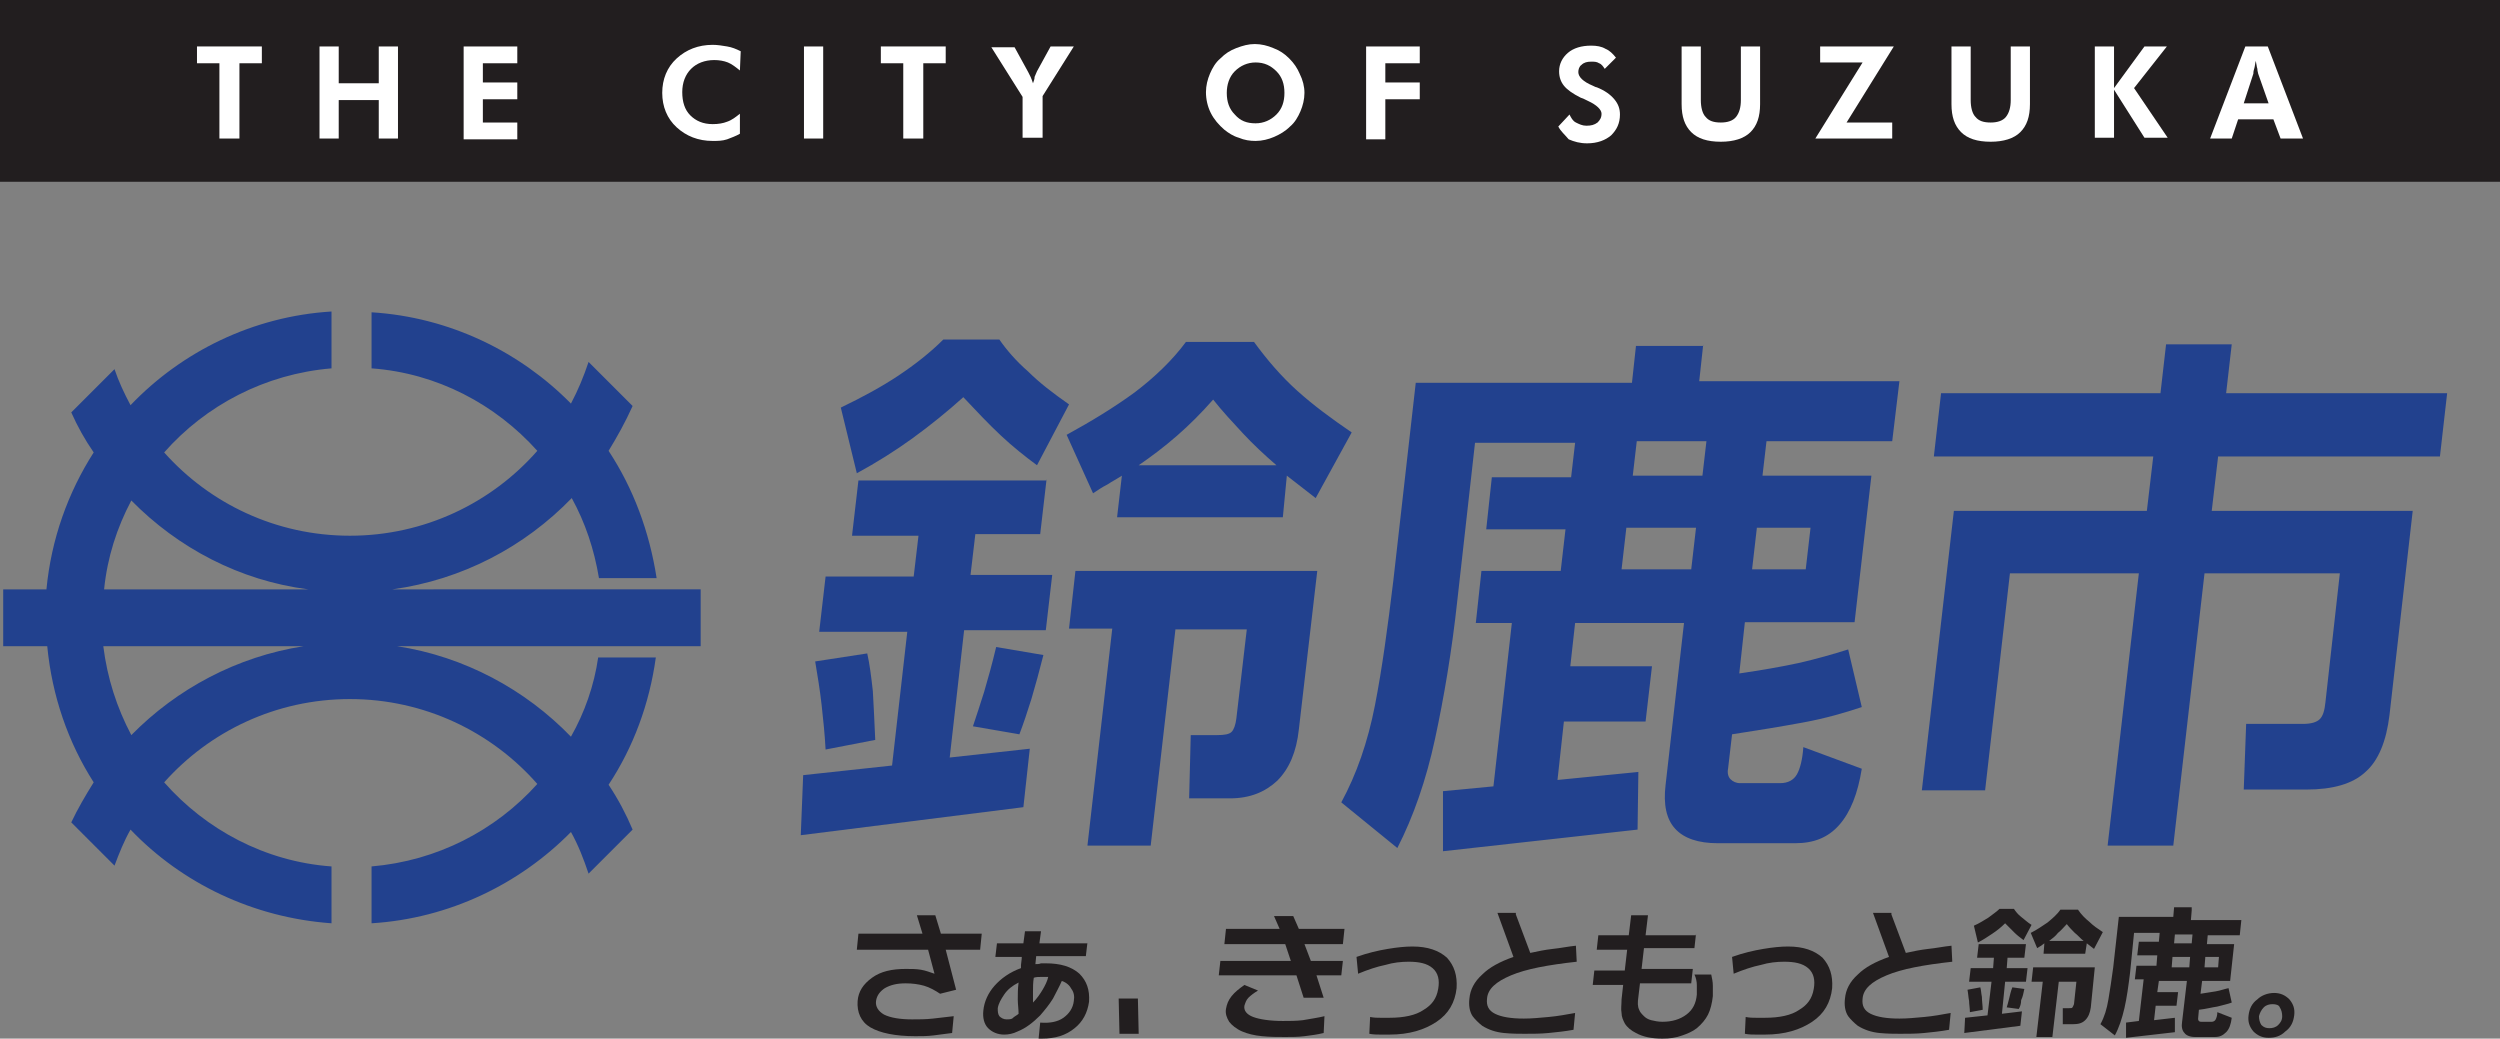 <?xml version="1.0" encoding="utf-8"?>
<!-- Generator: Adobe Illustrator 23.0.3, SVG Export Plug-In . SVG Version: 6.00 Build 0)  -->
<svg version="1.1" id="レイヤー_1" xmlns="http://www.w3.org/2000/svg" xmlns:xlink="http://www.w3.org/1999/xlink" x="0px"
	 y="0px" viewBox="0 0 312.2 129.7" style="enable-background:new 0 0 312.2 129.7;" xml:space="preserve">
<rect x="0" y="0" width="312.2" height="129.7" fill="#808080" stroke="none"/>
<style type="text/css">
	.st0{fill:#22418E;}
	.st1{fill:#221E1F;}
	.st2{fill:#FFFFFF;}
</style>
<path class="st0" d="M87.5,80.7v-7.1H49c8.7-1.2,16.5-5.3,22.4-11.4c1.7,3.1,2.8,6.4,3.4,10h7.2C81.1,66.4,79.1,61,76,56.3
	c1.1-1.8,2.1-3.6,3-5.6l-5.5-5.5c-0.6,1.8-1.3,3.5-2.2,5.2c-6.4-6.5-15.2-10.8-24.9-11.4V46c8.2,0.6,15.5,4.5,20.7,10.3
	c-5.7,6.5-14.1,10.6-23.4,10.6c-9.2,0-17.5-4-23.2-10.4c5.2-5.9,12.6-9.8,20.9-10.5v-7.1c-9.8,0.6-18.7,5-25.1,11.7
	c-0.8-1.5-1.5-3-2-4.5l-5.4,5.4c0.8,1.8,1.7,3.4,2.8,5c-3.2,5-5.3,10.8-5.9,17.1H0.4v7.1h5.5c0.6,6.2,2.6,12,5.8,17
	c-1,1.6-2,3.3-2.8,5l5.4,5.4c0.6-1.6,1.2-3.1,2-4.5c6.4,6.7,15.3,11,25.1,11.7v-7.1c-8.3-0.6-15.7-4.6-20.9-10.5
	c5.7-6.4,14-10.4,23.2-10.4c9.3,0,17.7,4.1,23.4,10.6c-5.2,5.8-12.5,9.6-20.7,10.3v7.1c9.7-0.6,18.5-4.9,24.9-11.4
	c0.9,1.6,1.6,3.4,2.2,5.2l5.5-5.5c-0.8-1.9-1.8-3.8-3-5.6c3.1-4.7,5.1-10.1,5.9-15.9h-7.2C74.2,85.6,73,89,71.3,92
	c-5.7-5.9-13.3-10-21.7-11.3H87.5z M16.4,62.5c5.8,5.9,13.5,10,22.1,11.1H13C13.4,69.6,14.6,65.9,16.4,62.5z M16.4,91.8
	c-1.8-3.4-3-7.1-3.5-11.1h25C29.6,82,22.1,86,16.4,91.8z"/>
<g>
	<path class="st0" d="M107,59.1l-2-8.2c2.7-1.3,5.1-2.6,7.2-4c2.1-1.4,4-2.9,5.6-4.5h7c0.9,1.3,2.1,2.7,3.6,4
		c1.4,1.4,3.1,2.7,5.1,4.1l-4,7.6c-1.5-1.1-3-2.3-4.5-3.7c-1.5-1.4-3.1-3.1-4.7-4.8c-2,1.8-4.1,3.5-6.3,5.1
		C111.8,56.3,109.4,57.8,107,59.1z M109.3,92.4l-6.2,1.2c-0.1-1.9-0.3-3.8-0.5-5.6c-0.2-1.8-0.5-3.6-0.8-5.4l6.5-1
		c0.3,1.3,0.5,2.9,0.7,4.7C109.1,88,109.2,90.1,109.3,92.4z M130.7,59.8l-0.8,6.9h-8.1l-0.6,5.1h10.2l-0.8,6.9h-10.2l-1.8,15.9
		l10-1.1l-0.8,7.3l-27.8,3.5l0.3-7.5l11.1-1.2l1.9-16.7h-11l0.8-6.9h11l0.6-5.1h-8.3l0.8-6.9H130.7z M127.3,91.7l-5.8-1
		c0.4-1.2,0.9-2.7,1.4-4.3c0.5-1.7,1-3.5,1.5-5.6l5.9,1c-0.5,2-1,3.8-1.5,5.5C128.3,88.9,127.8,90.4,127.3,91.7z M160.2,64.6h-20.7
		l0.6-5.2c-0.6,0.4-1.2,0.7-1.8,1.1c-0.6,0.3-1.2,0.7-1.8,1.1l-3.3-7.3c3.1-1.7,5.9-3.4,8.5-5.3c2.5-1.9,4.7-4,6.4-6.3h8.5
		c1.6,2.2,3.4,4.3,5.4,6.1c2,1.8,4.3,3.5,6.8,5.2l-4.5,8.2l-3.6-2.8L160.2,64.6z M146.8,78.5l-3.1,27.1h-7.9l3.1-27.1h-5.4l0.8-7.2
		h30.2l-2.3,19.8c-0.3,2.8-1.2,4.9-2.7,6.4c-1.5,1.4-3.4,2.2-5.9,2.2h-5.1l0.2-7.9h3.3c0.9,0,1.5-0.1,1.8-0.4
		c0.3-0.3,0.5-0.9,0.6-1.7l1.3-11.1H146.8z M142.2,58.1h17.2c-1.5-1.3-2.9-2.6-4.2-4c-1.3-1.4-2.6-2.8-3.7-4.2
		c-1.5,1.7-3,3.2-4.5,4.5C145.4,55.8,143.8,57,142.2,58.1z"/>
	<path class="st0" d="M212.7,43l-0.5,4.6h25l-0.9,7.5h-15.7l-0.5,4.3h13.6l-2.1,18.3h-13.7l-0.7,6.4c2.7-0.4,5.1-0.8,7.4-1.3
		c2.2-0.5,4.3-1.1,6.2-1.7l1.7,7.2c-2.1,0.7-4.5,1.4-7.2,1.9c-2.7,0.5-5.7,1-9,1.5l-0.5,4.3c-0.1,0.5,0,1,0.3,1.3
		c0.3,0.3,0.7,0.5,1.2,0.5h5c1,0,1.7-0.4,2.1-1.1c0.4-0.7,0.7-1.9,0.8-3.4l7.3,2.7c-0.5,3.1-1.4,5.4-2.8,7c-1.4,1.6-3.2,2.3-5.5,2.3
		h-9.7c-2.4,0-4.2-0.6-5.3-1.8c-1.1-1.2-1.5-3-1.2-5.5l2.3-20.2h-13.6l-0.6,5.4h10.2l-0.8,6.9h-10.2l-0.8,7.3l10.1-1l-0.1,7.2
		l-24.3,2.7l0-7.5l6.3-0.6l2.3-20.4h-4.5l0.7-6.5h9.9l0.6-5.2h-9.9l0.7-6.5h9.9l0.5-4.3h-12.5l-2.2,19.6c-0.7,6.5-1.7,12.3-2.8,17.4
		c-1.1,5.1-2.7,9.7-4.7,13.6l-7-5.7c1.9-3.5,3.3-7.5,4.2-12.1c0.9-4.6,1.6-9.8,2.3-15.6l2.8-24.7h27l0.5-4.6H212.7z M213.1,55.1
		h-8.7l-0.5,4.3h8.7L213.1,55.1z M202.5,71.1h8.7l0.6-5.2h-8.7L202.5,71.1z M218.8,71.1h6.7l0.6-5.2h-6.7L218.8,71.1z"/>
	<path class="st0" d="M305.6,49.1l-0.9,7.9h-27.7l-0.8,6.8h25.1l-2.9,25.5c-0.4,3.3-1.4,5.7-3,7.1c-1.6,1.5-4.1,2.2-7.4,2.2h-7.8
		l0.3-8.2h7.1c1,0,1.7-0.2,2.1-0.6c0.4-0.4,0.6-1.1,0.7-2.1l1.8-16.1h-16.9l-3.9,34h-8.2l3.9-34H251l-3.1,27.1h-7.9l4-34.9h24.1
		l0.8-6.8h-27.4l0.9-7.9h27.4l0.7-6.1h8.2l-0.7,6.1H305.6z"/>
</g>
<g>
	<path class="st1" d="M122.6,116.6l-0.2,2h-4.3l1.3,5l-2,0.5c-0.6-0.4-1.3-0.8-2-1c-0.7-0.2-1.5-0.3-2.3-0.3c-1.1,0-1.9,0.2-2.6,0.6
		c-0.6,0.4-1,0.9-1.1,1.6c-0.1,0.7,0.3,1.3,1,1.7c0.8,0.4,2,0.6,3.5,0.6c0.9,0,1.7,0,2.6-0.1c0.9-0.1,1.7-0.2,2.6-0.3l-0.2,2.1
		c-0.8,0.1-1.5,0.2-2.3,0.3c-0.8,0.1-1.5,0.1-2.3,0.1c-2.5,0-4.4-0.4-5.6-1.1c-1.2-0.7-1.7-1.9-1.6-3.3c0.1-1.2,0.7-2.1,1.8-2.9
		c1.1-0.8,2.5-1.1,4.2-1.1c0.7,0,1.3,0,1.9,0.1c0.6,0.1,1.1,0.3,1.7,0.5l-0.8-3H107l0.2-2h8l-0.7-2.3h2.3l0.7,2.3H122.6z"/>
	<path class="st1" d="M135.8,117.7l-0.2,1.7h-6.2l-0.1,1c0.2,0,0.5,0,0.7-0.1c0.2,0,0.4,0,0.6,0c1.8,0,3.2,0.4,4.2,1.3
		c0.9,0.9,1.3,2,1.2,3.5c-0.2,1.4-0.8,2.5-1.8,3.3c-1.1,0.9-2.4,1.3-4.1,1.3h-0.4l0.2-2c1.2,0.1,2.2-0.1,2.9-0.6
		c0.7-0.5,1.2-1.2,1.3-2.1c0.1-0.6,0-1.1-0.3-1.5c-0.2-0.4-0.6-0.8-1.2-1c-0.3,0.7-0.7,1.4-1.1,2.2c-0.5,0.8-1,1.4-1.6,2.1
		c-0.9,0.9-1.8,1.6-2.8,2c-0.6,0.3-1.2,0.4-1.7,0.4c-0.8,0-1.5-0.3-2-0.8c-0.5-0.5-0.7-1.3-0.6-2.2c0.1-1.1,0.6-2.2,1.4-3.1
		c0.8-0.9,1.9-1.7,3.3-2.2c0,0,0-0.2,0-0.4c0-0.2,0.1-0.6,0.1-1h-3.3l0.2-1.7h3.3l0.2-1.5h2l-0.2,1.5H135.8z M127.2,126.6
		c0-0.6-0.1-1.2-0.1-1.8c0-0.7,0-1.3,0.1-2.1c-0.8,0.4-1.4,0.9-1.8,1.5c-0.4,0.6-0.7,1.1-0.8,1.7c0,0.4,0,0.7,0.2,1
		c0.2,0.2,0.5,0.4,0.9,0.4c0.2,0,0.5,0,0.7-0.1C126.7,126.9,127,126.8,127.2,126.6z M129.1,122.1c-0.1,0.6-0.1,1.2-0.1,1.7
		c0,0.5,0,1,0,1.4c0.5-0.5,0.9-1.1,1.2-1.6c0.3-0.5,0.6-1.1,0.7-1.6c-0.3,0-0.6,0-0.9,0C129.7,122,129.4,122,129.1,122.1z"/>
	<path class="st1" d="M142.1,124.7l0.1,4.4h-2.4l-0.1-4.4H142.1z"/>
	<path class="st1" d="M167.9,116l-0.2,1.9h-4.8l0.8,2.1h4l-0.2,1.8h-3.1l0.9,2.8h-2.5l-0.9-2.8h-9.7l0.2-1.8h8.8l-0.7-2.1h-7.6
		l0.2-1.9h6.7l-0.7-1.6h2.4l0.7,1.6H167.9z M165.4,126.9l-0.1,2.1c-0.8,0.2-1.6,0.3-2.4,0.4c-0.8,0.1-1.6,0.1-2.4,0.1
		c-0.9,0-1.9,0-2.9-0.1c-1-0.1-1.8-0.3-2.5-0.6c-0.7-0.3-1.3-0.8-1.6-1.2c-0.3-0.5-0.5-1-0.4-1.6c0.1-0.6,0.3-1.1,0.7-1.6
		c0.4-0.5,0.9-0.9,1.6-1.4l1.7,0.7c-0.5,0.3-0.9,0.6-1.2,0.9c-0.3,0.3-0.4,0.7-0.5,1c-0.1,0.6,0.3,1.1,1.1,1.4
		c0.8,0.3,2.1,0.5,3.7,0.5c0.8,0,1.7,0,2.5-0.1C163.8,127.2,164.6,127.1,165.4,126.9z"/>
	<path class="st1" d="M171.1,127c0.5,0.1,0.9,0.1,1.3,0.1c0.4,0,0.8,0,1.1,0c1.8,0,3.3-0.3,4.3-1c1-0.6,1.6-1.4,1.8-2.6
		c0.2-1.1,0-2-0.7-2.6c-0.7-0.6-1.7-0.8-3-0.8c-0.9,0-1.9,0.1-2.9,0.4c-1,0.2-2.2,0.6-3.4,1.1l-0.2-2.1c1.4-0.5,2.7-0.8,3.9-1
		c1.2-0.2,2.2-0.3,3.1-0.3c1.9,0,3.3,0.5,4.3,1.4c0.9,1,1.3,2.2,1.2,3.8c-0.2,1.8-1,3.2-2.5,4.2c-1.5,1-3.4,1.6-5.9,1.6
		c-0.3,0-0.7,0-1.1,0c-0.4,0-0.9,0-1.4-0.1L171.1,127z"/>
	<path class="st1" d="M189.3,114.2l1.8,4.8c0.9-0.2,1.9-0.4,2.8-0.5c1-0.1,1.9-0.3,2.9-0.4l0.1,2c-3.6,0.4-6.3,0.9-8.2,1.7
		c-1.9,0.8-2.9,1.7-3,2.9c-0.1,0.9,0.2,1.5,1,1.9c0.8,0.4,2,0.6,3.6,0.6c1,0,2-0.1,3.1-0.2c1.1-0.1,2.2-0.3,3.3-0.5l-0.2,2.1
		c-1.1,0.2-2.1,0.3-3.1,0.4c-1,0.1-2,0.1-3,0.1c-0.7,0-1.6,0-2.6-0.1c-1-0.1-1.9-0.4-2.7-0.9c-0.5-0.4-0.9-0.8-1.2-1.2
		c-0.4-0.6-0.5-1.4-0.4-2.2c0.1-1.1,0.6-2.1,1.6-3c0.9-0.9,2.2-1.6,3.9-2.2l-2-5.5H189.3z"/>
	<path class="st1" d="M211.8,116.6l-0.2,1.8h-6.3L205,121h6.4l-0.2,1.8h-6.4l-0.2,1.7c-0.1,0.7-0.1,1.2,0.1,1.6
		c0.1,0.3,0.3,0.5,0.6,0.8c0.2,0.2,0.5,0.4,0.9,0.5c0.4,0.1,0.9,0.2,1.4,0.2c1.2,0,2.2-0.3,3-0.9c0.8-0.6,1.2-1.4,1.3-2.5
		c0-0.4,0-0.8,0-1.2c0-0.4-0.1-0.9-0.3-1.3h2.1c0.1,0.5,0.2,0.9,0.2,1.4c0,0.4,0,0.9,0,1.3c-0.1,0.9-0.3,1.7-0.6,2.3
		c-0.3,0.6-0.8,1.2-1.4,1.7c-0.5,0.4-1.2,0.7-1.8,0.9c-0.8,0.3-1.6,0.4-2.5,0.4c-1.3,0-2.4-0.2-3.3-0.7c-0.6-0.3-1.1-0.7-1.4-1.2
		c-0.2-0.4-0.4-0.8-0.4-1.3c-0.1-0.5,0-1,0-1.7l0.2-1.8h-3.8l0.2-1.8h3.8l0.3-2.6h-3.8l0.2-1.8h3.8l0.3-2.5h2.1l-0.3,2.5H211.8z"/>
	<path class="st1" d="M218,127c0.5,0.1,0.9,0.1,1.3,0.1c0.4,0,0.8,0,1.1,0c1.8,0,3.3-0.3,4.3-1c1-0.6,1.6-1.4,1.8-2.6
		c0.2-1.1,0-2-0.7-2.6c-0.7-0.6-1.7-0.8-3-0.8c-0.9,0-1.9,0.1-2.9,0.4c-1,0.2-2.2,0.6-3.4,1.1l-0.2-2.1c1.4-0.5,2.7-0.8,3.9-1
		c1.2-0.2,2.2-0.3,3.1-0.3c1.9,0,3.3,0.5,4.3,1.4c0.9,1,1.3,2.2,1.2,3.8c-0.2,1.8-1,3.2-2.5,4.2c-1.5,1-3.4,1.6-5.9,1.6
		c-0.3,0-0.7,0-1.1,0c-0.4,0-0.9,0-1.4-0.1L218,127z"/>
	<path class="st1" d="M236.2,114.2l1.8,4.8c0.9-0.2,1.9-0.4,2.8-0.5c1-0.1,1.9-0.3,2.9-0.4l0.1,2c-3.6,0.4-6.3,0.9-8.2,1.7
		c-1.9,0.8-2.9,1.7-3,2.9c-0.1,0.9,0.2,1.5,1,1.9c0.8,0.4,2,0.6,3.6,0.6c1,0,2-0.1,3.1-0.2c1.1-0.1,2.2-0.3,3.3-0.5l-0.2,2.1
		c-1.1,0.2-2.1,0.3-3.1,0.4c-1,0.1-2,0.1-3,0.1c-0.7,0-1.6,0-2.6-0.1c-1-0.1-1.9-0.4-2.7-0.9c-0.5-0.4-0.9-0.8-1.2-1.2
		c-0.4-0.6-0.5-1.4-0.4-2.2c0.1-1.1,0.6-2.1,1.6-3c0.9-0.9,2.2-1.6,3.9-2.2l-2-5.5H236.2z"/>
	<path class="st1" d="M253,117.9l-0.2,1.7h-2.1l-0.1,1.3h2.6l-0.2,1.7h-2.6l-0.4,4l2.5-0.3l-0.2,1.8l-7,0.9l0.1-1.9l2.8-0.3l0.5-4.2
		h-2.8l0.2-1.7h2.8l0.1-1.3h-2.1l0.2-1.7H253z M247.6,126.1l-1.6,0.3c0-0.5-0.1-1-0.1-1.4c-0.1-0.5-0.1-0.9-0.2-1.4l1.6-0.3
		c0.1,0.3,0.1,0.7,0.2,1.2C247.5,125,247.6,125.6,247.6,126.1z M247,117.7l-0.5-2.1c0.7-0.3,1.3-0.7,1.8-1c0.5-0.4,1-0.7,1.4-1.1
		h1.8c0.2,0.3,0.5,0.7,0.9,1c0.4,0.3,0.8,0.7,1.3,1l-1,1.9c-0.4-0.3-0.8-0.6-1.1-0.9c-0.4-0.4-0.8-0.8-1.2-1.2
		c-0.5,0.5-1,0.9-1.6,1.3C248.2,117,247.6,117.4,247,117.7z M252.1,126l-1.5-0.2c0.1-0.3,0.2-0.7,0.3-1.1c0.1-0.4,0.2-0.9,0.4-1.4
		l1.5,0.2c-0.1,0.5-0.2,1-0.4,1.4C252.4,125.3,252.3,125.7,252.1,126z M260.4,119.1h-5.2l0.1-1.3c-0.1,0.1-0.3,0.2-0.4,0.3
		c-0.2,0.1-0.3,0.2-0.5,0.3l-0.8-1.9c0.8-0.4,1.5-0.9,2.1-1.3c0.6-0.5,1.2-1,1.6-1.6h2.2c0.4,0.6,0.9,1.1,1.4,1.5
		c0.5,0.5,1.1,0.9,1.7,1.3l-1.1,2.1l-0.9-0.7L260.4,119.1z M257.1,122.6l-0.8,6.9h-2l0.8-6.9h-1.4l0.2-1.8h7.7l-0.5,5
		c-0.1,0.7-0.3,1.2-0.7,1.6c-0.4,0.4-0.9,0.5-1.5,0.5h-1.3l0-2h0.8c0.2,0,0.4,0,0.4-0.1c0.1-0.1,0.1-0.2,0.2-0.4l0.3-2.8H257.1z
		 M255.9,117.5h4.3c-0.4-0.3-0.7-0.7-1.1-1c-0.3-0.3-0.7-0.7-1-1.1c-0.4,0.4-0.7,0.8-1.1,1.1C256.7,116.9,256.3,117.2,255.9,117.5z"
		/>
	<path class="st1" d="M273.7,113.7l-0.1,1.2h6.3l-0.2,1.9h-4l-0.1,1.1h3.4l-0.5,4.6h-3.5l-0.2,1.6c0.7-0.1,1.3-0.2,1.9-0.3
		c0.6-0.1,1.1-0.3,1.6-0.4l0.4,1.8c-0.5,0.2-1.1,0.3-1.8,0.5c-0.7,0.1-1.4,0.3-2.3,0.4l-0.1,1.1c0,0.1,0,0.2,0.1,0.3
		c0.1,0.1,0.2,0.1,0.3,0.1h1.3c0.2,0,0.4-0.1,0.5-0.3c0.1-0.2,0.2-0.5,0.2-0.9l1.8,0.7c-0.1,0.8-0.3,1.4-0.7,1.8
		c-0.4,0.4-0.8,0.6-1.4,0.6h-2.5c-0.6,0-1.1-0.2-1.3-0.5c-0.3-0.3-0.4-0.8-0.3-1.4l0.6-5.1h-3.5l-0.2,1.4h2.6l-0.2,1.7h-2.6
		l-0.2,1.8l2.6-0.3l0,1.8l-6.1,0.7l0-1.9l1.6-0.2l0.6-5.2h-1.1l0.2-1.7h2.5l0.1-1.3h-2.5l0.2-1.7h2.5l0.1-1.1h-3.2l-0.5,5
		c-0.2,1.6-0.4,3.1-0.7,4.4c-0.3,1.3-0.7,2.5-1.2,3.4l-1.8-1.4c0.5-0.9,0.8-1.9,1-3.1c0.2-1.2,0.4-2.5,0.6-4l0.7-6.3h6.8l0.1-1.2
		H273.7z M271.2,120.8h2.2l0.1-1.3h-2.2L271.2,120.8z M273.8,116.7h-2.2l-0.1,1.1h2.2L273.8,116.7z M275.3,120.8h1.7l0.1-1.3h-1.7
		L275.3,120.8z"/>
	<path class="st1" d="M284,124c0.8,0,1.4,0.3,1.9,0.8c0.5,0.6,0.7,1.2,0.6,2c-0.1,0.8-0.4,1.5-1.1,2c-0.6,0.6-1.3,0.8-2.1,0.8
		c-0.8,0-1.4-0.3-1.9-0.8c-0.5-0.6-0.7-1.2-0.6-2c0.1-0.8,0.4-1.5,1.1-2C282.4,124.3,283.2,124,284,124z M283.8,125.4
		c-0.4,0-0.8,0.1-1.1,0.4c-0.3,0.3-0.5,0.7-0.6,1.1c0,0.4,0.1,0.8,0.3,1.1c0.3,0.3,0.6,0.4,1,0.4s0.8-0.1,1.1-0.4
		c0.3-0.3,0.5-0.6,0.5-1.1c0-0.4-0.1-0.8-0.3-1.1C284.6,125.5,284.2,125.4,283.8,125.4z"/>
</g>
<g>
	<rect class="st1" width="312.2" height="22.7"/>
	<g>
		<path class="st2" d="M29.9,7.9v9.4h-2.5V7.9h-2.8V5.8h8.1v2.1H29.9z"/>
		<path class="st2" d="M39.9,17.3V5.8h2.4v4.6h5V5.8h2.4v11.5h-2.4v-4.8h-5v4.8H39.9z"/>
		<path class="st2" d="M57.9,17.3V5.8h6.7v2.1h-4.3v2.4h4.3v2.1h-4.3v2.9h4.3v2.1H57.9z"/>
		<path class="st2" d="M92.4,8.8c-0.5-0.4-1-0.8-1.5-1c-0.5-0.2-1.1-0.3-1.7-0.3c-1.2,0-2.2,0.4-2.9,1.1c-0.7,0.7-1.1,1.7-1.1,2.9
			c0,1.2,0.3,2.2,1,2.9c0.7,0.7,1.6,1.1,2.8,1.1c0.7,0,1.3-0.1,1.8-0.3c0.6-0.2,1.1-0.6,1.6-1l0,2.5c-0.5,0.3-1.1,0.5-1.6,0.7
			c-0.6,0.2-1.2,0.2-1.8,0.2c-1.8,0-3.3-0.6-4.5-1.7c-1.2-1.1-1.8-2.6-1.8-4.3c0-1.7,0.6-3.2,1.8-4.3c1.2-1.1,2.7-1.7,4.5-1.7
			c0.6,0,1.2,0.1,1.8,0.2c0.6,0.1,1.1,0.3,1.7,0.6L92.4,8.8z"/>
		<path class="st2" d="M100.4,17.3V5.8h2.4v11.5H100.4z"/>
		<path class="st2" d="M115.3,7.9v9.4h-2.5V7.9H110V5.8h8.1v2.1H115.3z"/>
		<path class="st2" d="M127.7,17.3v-5.2l-3.9-6.2h2.9l1.7,3.1c0.1,0.2,0.2,0.4,0.3,0.6c0.1,0.2,0.2,0.5,0.3,0.8
			c0.1-0.3,0.2-0.5,0.2-0.8c0.1-0.2,0.2-0.5,0.3-0.7l1.7-3.1h2.9l-3.9,6.2v5.2H127.7z"/>
		<path class="st2" d="M162.9,11.6c0,0.8-0.2,1.6-0.5,2.3c-0.3,0.7-0.7,1.4-1.3,1.9c-0.6,0.6-1.3,1-2,1.3c-0.7,0.3-1.5,0.5-2.3,0.5
			c-0.7,0-1.4-0.1-2.1-0.4c-0.7-0.2-1.3-0.6-1.8-1c-0.7-0.6-1.3-1.3-1.7-2.1c-0.4-0.8-0.6-1.7-0.6-2.6c0-0.8,0.2-1.6,0.5-2.3
			c0.3-0.7,0.7-1.4,1.3-1.9c0.6-0.6,1.2-1,2-1.3c0.8-0.3,1.5-0.5,2.3-0.5c0.8,0,1.6,0.2,2.3,0.5c0.8,0.3,1.4,0.7,2,1.3
			c0.6,0.6,1,1.2,1.3,1.9C162.7,10,162.9,10.8,162.9,11.6z M156.8,15.4c1,0,1.9-0.4,2.6-1.1c0.7-0.7,1-1.6,1-2.7c0-1.1-0.3-2-1-2.7
			c-0.7-0.7-1.5-1.1-2.6-1.1c-1,0-1.9,0.4-2.6,1.1c-0.7,0.7-1,1.7-1,2.7c0,1.1,0.3,2,1,2.7C154.9,15.1,155.7,15.4,156.8,15.4z"/>
		<path class="st2" d="M170.6,17.3V5.8h6.7v2.1H173v2.4h4.3v2.1H173v5H170.6z"/>
		<path class="st2" d="M194.6,15.8l1.4-1.5c0.2,0.4,0.4,0.8,0.8,1c0.4,0.2,0.8,0.4,1.3,0.4c0.6,0,1-0.1,1.4-0.4
			c0.3-0.3,0.5-0.6,0.5-1.1c0-0.5-0.6-1.1-1.7-1.6c-0.4-0.2-0.6-0.3-0.9-0.4c-1-0.5-1.7-1-2.1-1.5c-0.4-0.5-0.6-1.1-0.6-1.8
			c0-0.9,0.4-1.7,1.1-2.3c0.7-0.6,1.7-0.9,2.9-0.9c0.7,0,1.3,0.1,1.8,0.4c0.5,0.2,0.9,0.6,1.3,1.1l-1.4,1.4
			c-0.2-0.3-0.4-0.6-0.7-0.7c-0.3-0.2-0.6-0.2-1-0.2c-0.5,0-0.9,0.1-1.2,0.4c-0.3,0.2-0.4,0.6-0.4,0.9c0,0.6,0.6,1.2,1.8,1.7
			c0.2,0.1,0.4,0.2,0.5,0.2c1,0.4,1.7,0.9,2.2,1.5c0.5,0.6,0.7,1.2,0.7,1.9c0,1.1-0.4,1.9-1.1,2.6c-0.7,0.6-1.7,1-3,1
			c-0.9,0-1.6-0.2-2.3-0.5C195.4,16.8,194.9,16.4,194.6,15.8z"/>
		<path class="st2" d="M219.8,5.8V13c0,1.6-0.4,2.7-1.2,3.5c-0.8,0.8-2.1,1.2-3.7,1.2c-1.7,0-2.9-0.4-3.7-1.2
			c-0.8-0.8-1.2-1.9-1.2-3.5V5.8h2.4v6.7c0,0.9,0.2,1.7,0.6,2.1c0.4,0.5,1,0.7,1.9,0.7c0.8,0,1.5-0.2,1.9-0.7
			c0.4-0.5,0.6-1.2,0.6-2.1V5.8H219.8z"/>
		<path class="st2" d="M236.3,17.3h-9.6l5.9-9.5h-5.3v-2h9.2l-5.9,9.5h5.7V17.3z"/>
		<path class="st2" d="M253.5,5.8V13c0,1.6-0.4,2.7-1.2,3.5c-0.8,0.8-2.1,1.2-3.7,1.2c-1.7,0-2.9-0.4-3.7-1.2
			c-0.8-0.8-1.2-1.9-1.2-3.5V5.8h2.4v6.7c0,0.9,0.2,1.7,0.6,2.1c0.4,0.5,1,0.7,1.9,0.7c0.8,0,1.5-0.2,1.9-0.7
			c0.4-0.5,0.6-1.2,0.6-2.1V5.8H253.5z"/>
		<path class="st2" d="M261.6,17.3V5.8h2.4V11l3.8-5.2h2.8l-4.1,5.2l4.2,6.2h-2.9l-3.8-6v6H261.6z"/>
		<path class="st2" d="M276,17.3l4.4-11.5h2.8l4.4,11.5h-2.8l-0.9-2.4h-4.4l-0.8,2.4H276z M283.3,12.9L282,9.2
			c0-0.1-0.1-0.3-0.1-0.6c-0.1-0.3-0.1-0.6-0.2-1c-0.1,0.4-0.1,0.7-0.2,1c-0.1,0.3-0.1,0.5-0.1,0.6l-1.2,3.7H283.3z"/>
	</g>
</g>
</svg>
